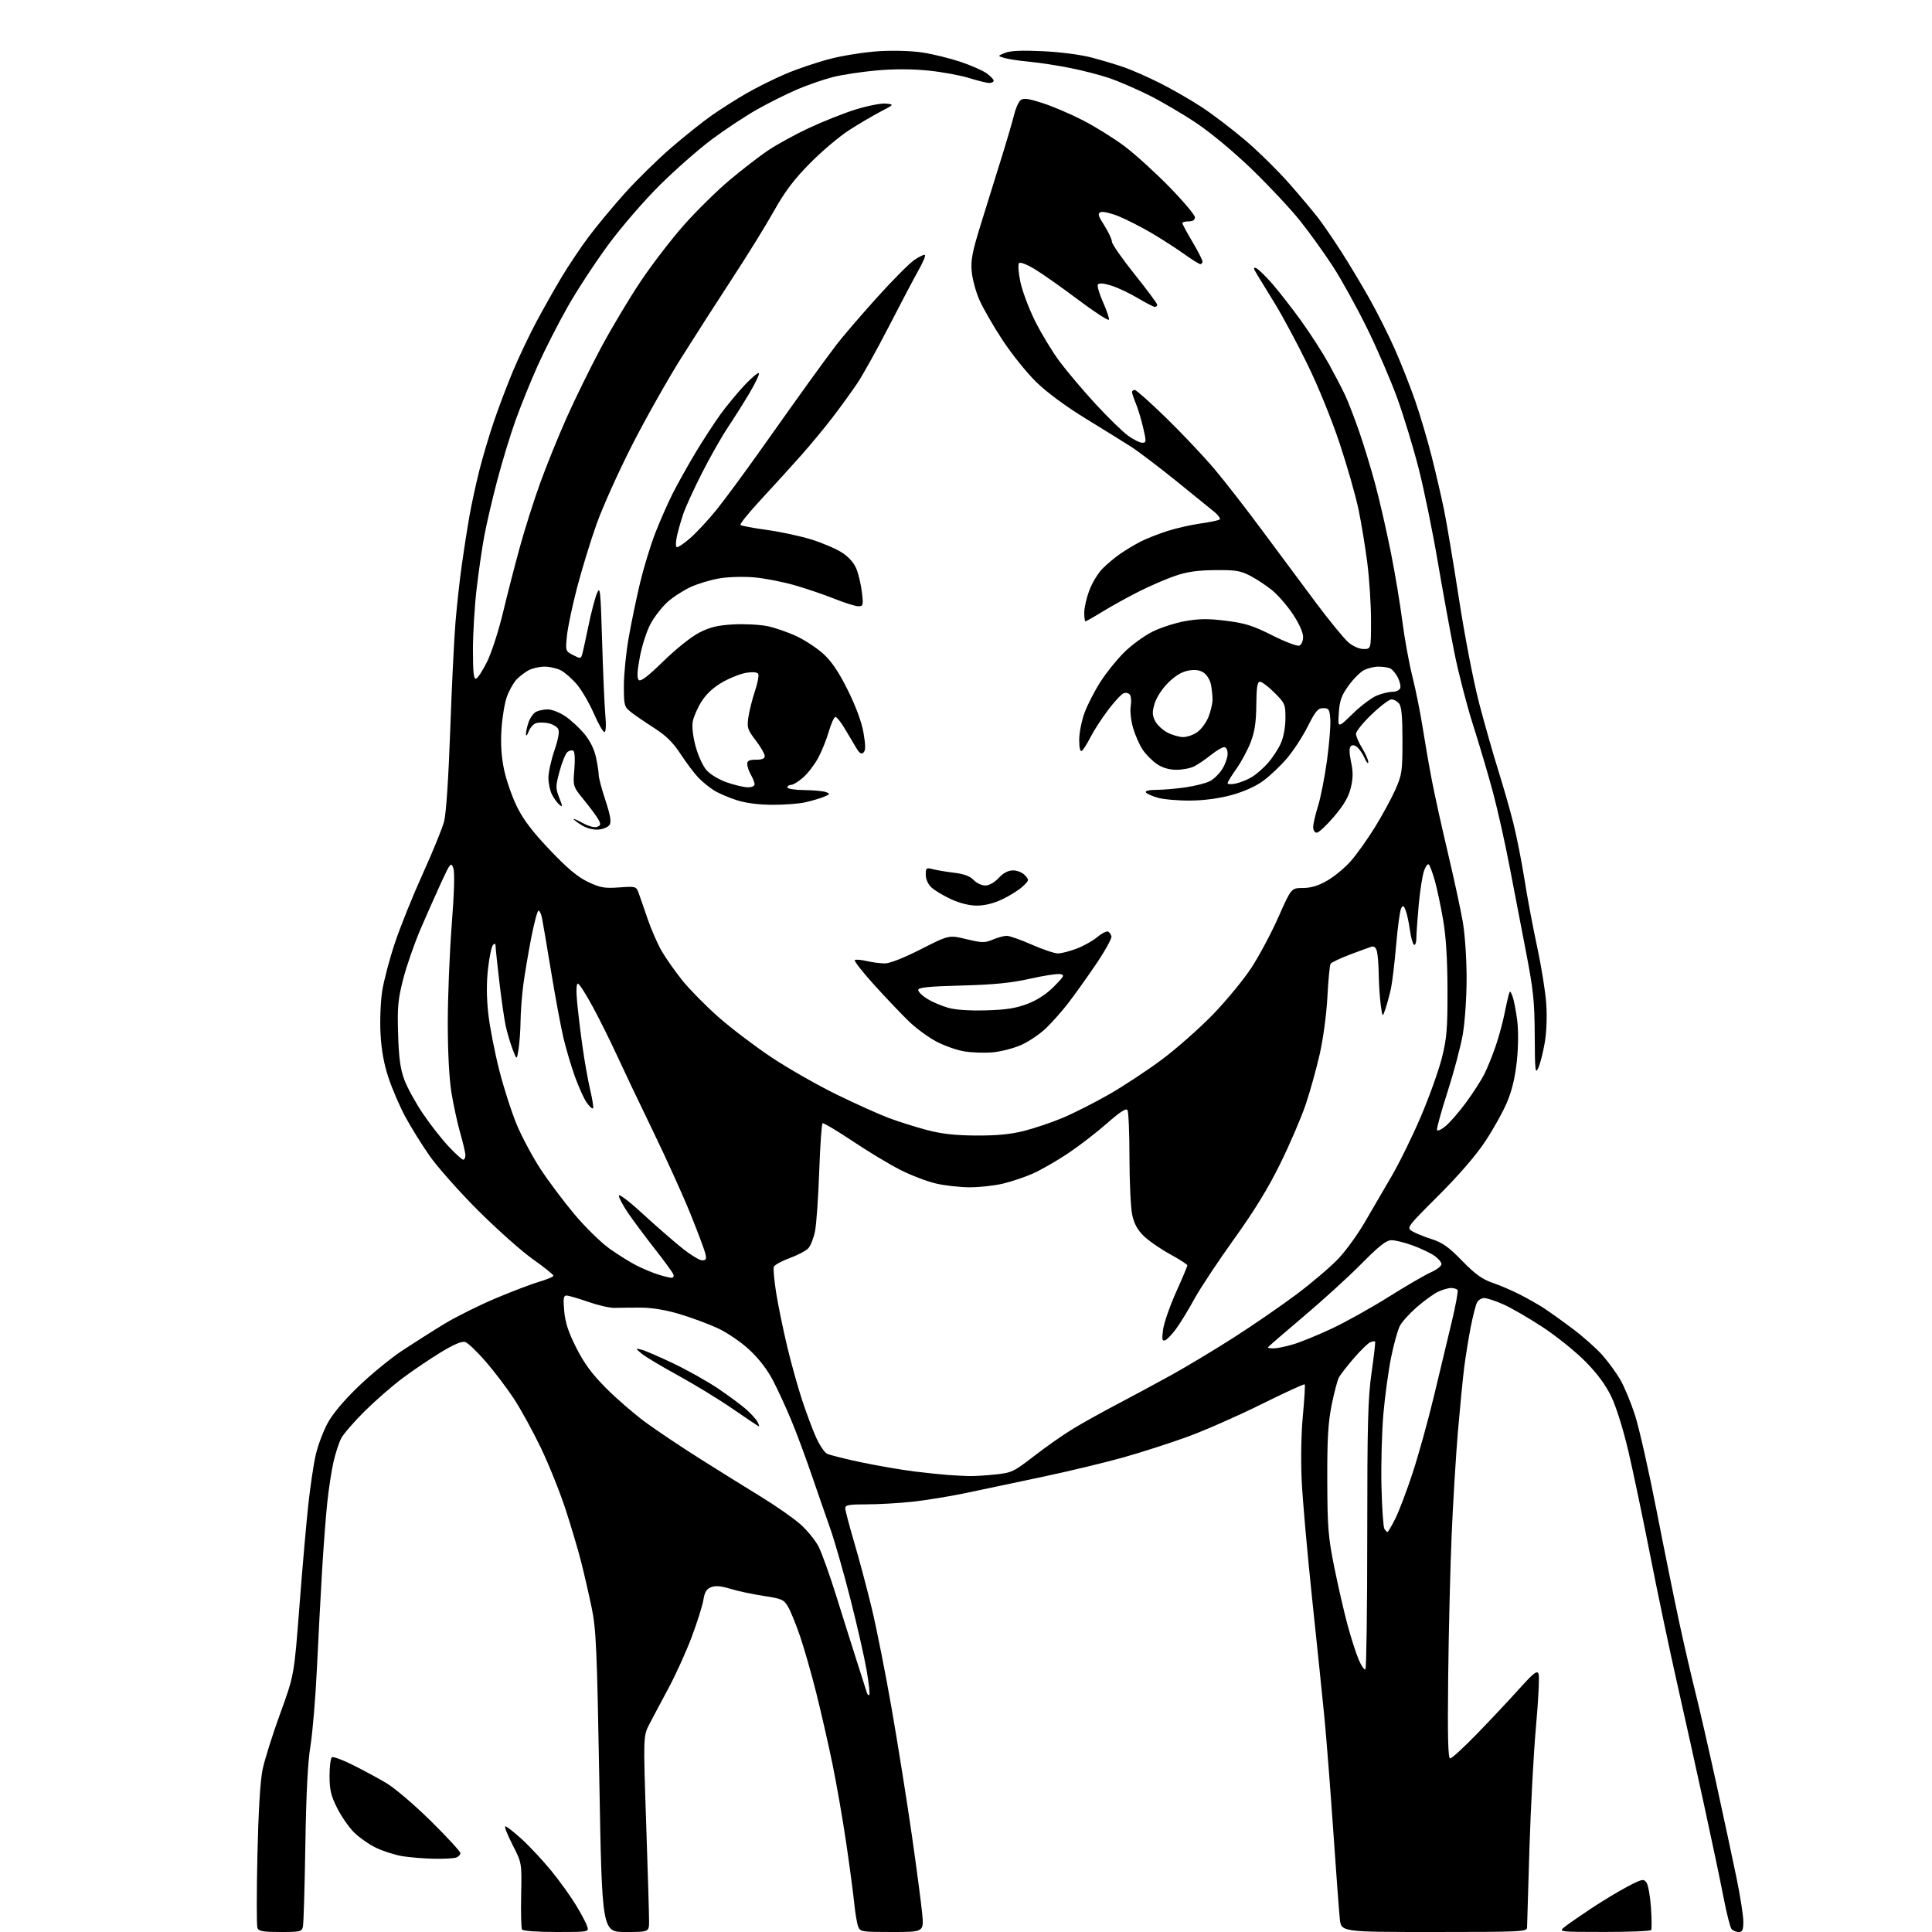 <?xml version="1.0" encoding="UTF-8" standalone="no"?>
<svg 
  version="1.1" 
  xmlns="http://www.w3.org/2000/svg" 
  xmlns:xlink="http://www.w3.org/1999/xlink" 
  xmlns:svg="http://www.w3.org/2000/svg"
  xmlns:rdf="http://www.w3.org/1999/02/22-rdf-syntax-ns#"
  xmlns:cc="http://creativecommons.org/ns#"
  xmlns:dc="http://purl.org/dc/elements/1.1/"
  viewBox="0 0 768 768"
  width="768"
  height="768"
>
<style>svg {background-color: white; }</style>"
<path stroke="none" fill="black" fill-rule="evenodd" d="M111.45,768.00C104.59,768.00 102.82,767.69 102.33,766.41C101.99,765.53 101.99,752.60 102.32,737.66C102.71,720.20 103.44,707.99 104.37,703.46C105.17,699.59 108.32,689.57 111.37,681.19C116.92,665.94 116.92,665.94 119.01,638.72C120.16,623.75 121.75,605.50 122.55,598.16C123.35,590.82 124.68,581.86 125.52,578.26C126.36,574.66 128.44,569.08 130.15,565.88C132.13,562.15 136.54,556.87 142.38,551.24C147.39,546.40 155.32,539.90 160.00,536.81C164.68,533.72 172.23,528.93 176.78,526.18C181.33,523.42 190.44,518.89 197.02,516.11C203.60,513.33 211.46,510.34 214.49,509.46C217.52,508.58 220.00,507.52 220.00,507.10C220.00,506.69 216.29,503.72 211.75,500.50C207.21,497.28 197.40,488.53 189.94,481.07C182.48,473.61 173.84,463.86 170.74,459.42C167.63,454.97 163.30,447.99 161.11,443.92C158.92,439.84 155.92,432.90 154.46,428.50C152.63,423.03 151.62,417.51 151.27,411.00C150.98,405.78 151.28,398.12 151.92,394.00C152.56,389.88 154.84,381.23 156.99,374.80C159.14,368.36 164.13,355.99 168.07,347.30C172.02,338.61 175.83,329.25 176.55,326.50C177.34,323.48 178.30,309.21 178.96,290.50C179.56,273.45 180.50,254.10 181.05,247.50C181.59,240.90 182.73,230.55 183.58,224.50C184.42,218.45 185.80,209.68 186.63,205.00C187.47,200.32 189.23,192.22 190.54,187.00C191.86,181.78 194.47,173.00 196.34,167.50C198.21,162.00 201.62,153.00 203.92,147.50C206.22,142.00 210.39,133.22 213.18,128.00C215.97,122.78 220.48,114.78 223.21,110.23C225.93,105.68 230.75,98.48 233.92,94.23C237.09,89.98 243.55,82.19 248.27,76.92C252.99,71.65 261.27,63.52 266.68,58.84C272.08,54.17 279.43,48.31 283.00,45.82C286.57,43.33 292.74,39.41 296.71,37.12C300.68,34.83 307.65,31.36 312.21,29.41C316.76,27.46 324.74,24.76 329.94,23.41C335.13,22.06 343.91,20.69 349.44,20.35C355.39,19.99 362.54,20.22 366.94,20.91C371.03,21.55 377.74,23.21 381.85,24.59C385.96,25.97 390.60,28.00 392.16,29.12C393.72,30.23 395.00,31.56 395.00,32.07C395.00,32.58 394.21,32.99 393.25,32.99C392.29,32.98 388.71,32.10 385.29,31.03C381.88,29.96 374.64,28.63 369.19,28.07C362.76,27.41 355.55,27.38 348.60,27.99C342.72,28.51 334.89,29.69 331.20,30.61C327.52,31.54 321.07,33.76 316.88,35.55C312.69,37.34 305.49,40.95 300.88,43.55C296.27,46.16 288.23,51.48 283.00,55.38C277.77,59.28 268.49,67.43 262.38,73.49C256.19,79.61 247.09,90.13 241.88,97.19C236.72,104.18 229.42,115.32 225.66,121.95C221.90,128.59 216.56,139.08 213.78,145.26C211.00,151.44 207.03,161.26 204.94,167.08C202.86,172.89 199.57,183.69 197.63,191.08C195.69,198.46 193.39,208.32 192.52,213.00C191.65,217.68 190.27,227.12 189.47,233.99C188.66,240.87 188.00,251.82 188.00,258.33C188.00,267.34 188.30,270.07 189.25,269.78C189.94,269.57 191.93,266.49 193.67,262.95C195.41,259.40 198.24,250.65 199.95,243.50C201.66,236.35 204.67,224.65 206.64,217.50C208.60,210.35 212.24,198.88 214.73,192.00C217.21,185.12 221.95,173.43 225.27,166.00C228.58,158.57 234.65,146.20 238.76,138.50C242.86,130.80 249.98,118.88 254.57,112.00C259.17,105.12 267.03,94.89 272.05,89.26C277.06,83.63 285.15,75.68 290.03,71.59C294.90,67.50 301.69,62.25 305.10,59.93C308.52,57.61 315.85,53.57 321.41,50.96C326.96,48.35 335.37,45.00 340.11,43.53C344.84,42.06 350.24,41.00 352.11,41.18C355.50,41.52 355.50,41.52 350.00,44.39C346.98,45.97 341.35,49.28 337.50,51.76C333.65,54.24 326.67,60.14 321.99,64.88C315.57,71.38 312.02,76.09 307.58,84.00C304.34,89.78 296.97,101.70 291.20,110.50C285.44,119.30 276.20,133.70 270.67,142.50C265.15,151.30 256.28,167.05 250.98,177.50C245.67,187.95 239.42,201.90 237.08,208.50C234.74,215.10 231.29,226.35 229.42,233.50C227.55,240.65 225.73,249.27 225.38,252.66C224.75,258.77 224.77,258.83 227.81,260.40C230.65,261.87 230.91,261.86 231.39,260.24C231.68,259.28 232.81,254.18 233.89,248.90C234.98,243.62 236.50,237.77 237.28,235.90C238.57,232.78 238.74,234.36 239.35,255.00C239.72,267.38 240.30,280.54 240.63,284.25C241.00,288.41 240.86,291.00 240.25,291.00C239.71,291.00 237.81,287.65 236.02,283.55C234.23,279.45 231.20,274.26 229.28,272.02C227.37,269.78 224.52,267.28 222.95,266.47C221.38,265.66 218.48,265.00 216.50,265.00C214.52,265.00 211.69,265.63 210.20,266.40C208.72,267.18 206.50,268.88 205.28,270.18C204.06,271.49 202.35,274.57 201.47,277.03C200.59,279.49 199.63,285.32 199.34,290.00C198.97,295.81 199.30,300.87 200.39,306.00C201.26,310.12 203.56,316.72 205.50,320.67C208.04,325.84 211.68,330.63 218.57,337.87C225.60,345.26 229.61,348.61 233.75,350.58C238.62,352.88 240.30,353.18 246.13,352.76C252.67,352.29 252.90,352.35 253.83,354.89C254.36,356.32 255.99,361.00 257.44,365.28C258.90,369.56 261.47,375.41 263.16,378.28C264.85,381.15 268.54,386.37 271.36,389.88C274.19,393.38 280.55,399.83 285.50,404.21C290.45,408.59 299.90,415.78 306.50,420.19C313.10,424.60 324.80,431.28 332.50,435.05C340.20,438.81 349.62,443.05 353.44,444.47C357.26,445.89 364.01,448.02 368.44,449.19C374.31,450.74 379.62,451.34 388.00,451.39C396.14,451.44 401.69,450.91 407.00,449.57C411.12,448.54 418.09,446.19 422.47,444.35C426.85,442.51 435.18,438.29 440.97,434.97C446.76,431.65 456.23,425.40 462.00,421.09C467.77,416.77 476.87,408.73 482.21,403.22C487.55,397.70 494.44,389.33 497.51,384.61C500.58,379.90 505.40,370.86 508.20,364.52C513.31,353.00 513.31,353.00 517.90,352.99C521.15,352.98 524.01,352.12 527.61,350.05C530.43,348.43 534.63,344.95 536.95,342.31C539.28,339.68 543.59,333.62 546.54,328.86C549.48,324.09 553.15,317.34 554.70,313.85C557.30,307.95 557.50,306.58 557.50,294.40C557.50,284.77 557.14,280.87 556.13,279.65C555.37,278.74 554.02,278.00 553.13,278.01C552.23,278.01 548.69,280.70 545.25,283.99C541.81,287.27 539.01,290.76 539.03,291.73C539.05,292.70 540.17,295.30 541.53,297.50C542.88,299.70 543.96,302.18 543.91,303.00C543.87,303.82 543.23,303.12 542.49,301.43C541.75,299.74 540.42,297.76 539.53,297.02C538.47,296.15 537.58,296.02 536.93,296.67C536.29,297.31 536.33,299.45 537.06,302.86C537.91,306.80 537.89,309.31 536.97,313.12C536.10,316.76 534.24,319.96 530.32,324.58C527.32,328.11 524.23,331.00 523.44,331.00C522.61,331.00 522.01,330.05 522.01,328.75C522.02,327.51 522.89,323.74 523.95,320.37C525.00,317.00 526.60,308.86 527.50,302.29C528.40,295.72 528.99,288.35 528.82,285.92C528.53,281.96 528.24,281.50 526.00,281.50C523.90,281.50 522.92,282.66 519.84,288.78C517.83,292.79 514.11,298.49 511.58,301.46C509.05,304.42 504.81,308.44 502.17,310.38C499.16,312.58 494.45,314.71 489.61,316.03C484.66,317.39 478.72,318.19 473.18,318.24C468.41,318.28 462.61,317.78 460.29,317.13C457.98,316.48 455.81,315.51 455.48,314.97C455.13,314.39 456.83,313.99 459.69,313.98C462.34,313.97 467.56,313.52 471.31,312.98C475.05,312.43 479.40,311.33 480.96,310.52C482.53,309.71 484.75,307.52 485.90,305.66C487.06,303.79 488.00,301.08 488.00,299.63C488.00,298.08 487.44,297.00 486.64,297.00C485.89,297.00 483.53,298.39 481.39,300.10C479.25,301.80 476.28,303.83 474.80,304.60C473.31,305.37 470.12,306.00 467.70,306.00C464.78,306.00 462.16,305.24 459.92,303.73C458.07,302.48 455.51,299.92 454.25,298.04C452.98,296.16 451.26,292.26 450.42,289.37C449.58,286.47 449.15,282.62 449.47,280.80C449.78,278.99 449.66,276.92 449.19,276.22C448.72,275.51 447.59,275.22 446.68,275.57C445.76,275.92 442.94,278.97 440.40,282.34C437.87,285.71 434.72,290.58 433.42,293.16C432.11,295.75 430.58,298.14 430.02,298.49C429.38,298.88 429.00,297.25 429.00,294.10C429.00,291.33 429.96,286.47 431.14,283.29C432.32,280.10 435.18,274.56 437.49,270.96C439.80,267.36 444.06,262.08 446.96,259.23C449.86,256.38 454.86,252.73 458.08,251.12C461.30,249.51 467.16,247.62 471.10,246.91C476.70,245.91 480.27,245.88 487.39,246.77C494.95,247.71 498.07,248.69 505.74,252.56C510.82,255.12 515.66,256.96 516.49,256.64C517.36,256.31 518.00,254.83 518.00,253.15C518.00,251.40 516.36,247.78 513.92,244.11C511.67,240.75 507.96,236.48 505.67,234.62C503.37,232.76 499.48,230.18 497.00,228.89C493.14,226.87 491.14,226.55 483.00,226.63C476.01,226.70 471.81,227.30 467.12,228.92C463.61,230.12 457.19,232.89 452.87,235.07C448.54,237.24 442.06,240.82 438.48,243.01C434.90,245.21 431.75,247.00 431.48,247.00C431.22,247.00 431.00,245.44 431.00,243.54C431.00,241.63 431.90,237.67 433.00,234.73C434.10,231.78 436.45,227.90 438.22,226.09C439.99,224.28 443.25,221.55 445.47,220.03C447.69,218.52 451.33,216.34 453.57,215.21C455.81,214.07 460.53,212.22 464.07,211.08C467.61,209.95 473.59,208.60 477.36,208.07C481.13,207.55 484.50,206.83 484.86,206.47C485.21,206.11 484.34,204.85 482.93,203.66C481.51,202.47 474.57,196.84 467.50,191.14C460.43,185.45 452.37,179.33 449.57,177.55C446.78,175.77 438.70,170.75 431.60,166.40C423.59,161.49 416.12,155.97 411.88,151.82C408.12,148.15 402.11,140.66 398.51,135.17C394.91,129.68 390.80,122.56 389.38,119.34C387.95,116.13 386.55,111.02 386.27,107.99C385.85,103.42 386.48,100.15 389.94,88.99C392.24,81.57 395.88,69.88 398.02,63.00C400.17,56.12 402.44,48.38 403.07,45.78C403.70,43.18 404.88,40.52 405.68,39.85C406.83,38.90 408.62,39.12 414.31,40.94C418.27,42.19 425.51,45.28 430.41,47.80C435.32,50.31 442.74,54.93 446.91,58.05C451.09,61.18 459.11,68.45 464.75,74.22C470.39,79.99 475.00,85.45 475.00,86.36C475.00,87.44 474.15,88.00 472.50,88.00C471.12,88.00 470.00,88.31 470.00,88.69C470.00,89.07 471.80,92.41 474.00,96.12C476.20,99.82 478.00,103.33 478.00,103.92C478.00,104.52 477.62,105.00 477.16,105.00C476.70,105.00 473.80,103.19 470.71,100.98C467.63,98.77 461.81,95.03 457.80,92.66C453.78,90.30 447.96,87.32 444.85,86.04C441.74,84.76 438.48,83.99 437.60,84.32C436.24,84.85 436.44,85.63 439.00,89.66C440.65,92.26 442.00,95.15 442.00,96.07C442.00,97.00 446.05,102.81 451.00,109.00C455.95,115.19 460.00,120.64 460.00,121.12C460.00,121.61 459.58,122.00 459.07,122.00C458.56,122.00 455.44,120.39 452.14,118.42C448.83,116.45 444.09,114.23 441.59,113.48C438.58,112.57 436.84,112.45 436.42,113.13C436.08,113.69 437.00,116.83 438.47,120.11C439.94,123.39 440.99,126.52 440.81,127.07C440.62,127.63 435.16,124.09 428.66,119.21C422.17,114.33 414.39,108.84 411.38,107.02C408.22,105.10 405.55,104.08 405.08,104.60C404.62,105.09 404.85,108.42 405.60,112.00C406.34,115.58 408.95,122.55 411.40,127.50C413.85,132.45 418.25,139.72 421.17,143.65C424.10,147.59 430.54,155.20 435.47,160.56C440.41,165.92 446.21,171.59 448.37,173.15C450.53,174.72 453.09,176.00 454.06,176.00C455.70,176.00 455.73,175.59 454.42,169.99C453.65,166.68 452.34,162.35 451.51,160.37C450.68,158.38 450.00,156.36 450.00,155.88C450.00,155.40 450.48,155.00 451.08,155.00C451.67,155.00 457.35,160.06 463.69,166.25C470.03,172.44 478.63,181.55 482.80,186.50C486.97,191.45 495.54,202.47 501.84,211.00C508.15,219.53 517.74,232.43 523.16,239.67C528.58,246.91 534.40,254.00 536.09,255.42C537.85,256.91 540.39,258.00 542.08,258.00C545.00,258.00 545.00,258.00 545.00,246.71C545.00,240.50 544.35,230.27 543.55,223.96C542.76,217.66 541.17,208.00 540.03,202.50C538.88,197.00 535.47,185.07 532.44,176.00C529.26,166.44 523.84,153.19 519.57,144.50C515.51,136.25 509.84,125.67 506.98,121.00C504.11,116.33 500.87,111.03 499.78,109.24C498.23,106.70 498.13,106.11 499.31,106.57C500.15,106.89 503.06,109.71 505.78,112.84C508.50,115.97 513.70,122.65 517.33,127.69C520.96,132.73 525.87,140.37 528.25,144.67C530.62,148.98 533.53,154.57 534.71,157.09C535.89,159.61 538.41,166.14 540.31,171.59C542.20,177.04 545.13,186.68 546.82,193.00C548.50,199.32 551.22,211.25 552.87,219.50C554.52,227.75 556.57,240.03 557.43,246.79C558.29,253.56 560.08,263.46 561.42,268.79C562.76,274.13 564.59,283.23 565.50,289.00C566.40,294.77 568.04,304.23 569.15,310.00C570.25,315.77 573.13,328.82 575.55,339.00C577.96,349.18 580.62,361.50 581.47,366.38C582.34,371.42 583.00,381.15 583.00,388.88C582.99,396.63 582.33,406.28 581.46,411.27C580.62,416.09 577.89,426.36 575.40,434.09C572.91,441.81 571.04,448.61 571.23,449.18C571.42,449.76 572.99,449.04 574.71,447.59C576.44,446.14 580.08,441.92 582.80,438.23C585.53,434.53 588.77,429.48 590.02,427.02C591.26,424.55 593.30,419.53 594.55,415.85C595.80,412.18 597.34,406.54 597.98,403.34C598.62,400.13 599.40,396.61 599.71,395.52C600.24,393.68 600.35,393.72 601.24,396.02C601.76,397.38 602.59,401.58 603.08,405.34C603.62,409.52 603.58,415.86 602.98,421.68C602.31,428.16 601.07,433.39 599.10,438.08C597.51,441.87 593.60,448.91 590.40,453.73C586.75,459.25 579.86,467.22 571.82,475.24C559.35,487.69 559.10,488.02 561.28,489.38C562.50,490.15 565.98,491.56 569.00,492.53C573.40,493.94 575.84,495.66 581.22,501.19C586.35,506.46 589.18,508.51 593.24,509.91C596.16,510.91 600.99,512.97 603.97,514.49C606.96,516.00 611.22,518.41 613.45,519.84C615.68,521.28 620.93,525.02 625.11,528.17C629.30,531.31 634.64,536.04 636.97,538.69C639.31,541.34 642.53,545.75 644.12,548.50C645.71,551.25 648.34,557.59 649.95,562.59C651.57,567.60 655.43,584.70 658.54,600.59C661.64,616.49 665.75,636.70 667.65,645.50C669.56,654.30 672.42,666.67 674.01,673.00C675.60,679.33 679.36,695.75 682.37,709.50C685.38,723.25 689.00,740.18 690.42,747.11C691.84,754.05 693.00,761.59 693.00,763.86C693.00,767.24 692.66,768.00 691.12,768.00C690.09,768.00 688.81,767.44 688.27,766.75C687.74,766.06 686.30,760.33 685.08,754.00C683.86,747.67 680.40,731.25 677.40,717.50C674.40,703.75 669.52,681.70 666.54,668.50C663.56,655.30 658.83,632.80 656.03,618.50C653.22,604.20 649.35,585.69 647.42,577.37C645.34,568.43 642.54,559.40 640.57,555.29C638.29,550.53 635.03,546.10 630.19,541.20C626.32,537.27 618.66,531.11 613.17,527.51C607.68,523.91 600.66,519.85 597.56,518.49C594.47,517.12 591.07,516.00 590.01,516.00C588.94,516.00 587.65,516.79 587.14,517.75C586.63,518.71 585.51,523.10 584.64,527.50C583.78,531.90 582.61,539.10 582.05,543.50C581.49,547.90 580.37,559.38 579.55,569.00C578.74,578.62 577.61,597.08 577.06,610.00C576.50,622.92 575.88,648.24 575.68,666.25C575.41,690.57 575.61,699.00 576.47,699.00C577.11,699.00 581.89,694.61 587.10,689.25C592.31,683.89 599.80,675.92 603.74,671.54C609.70,664.93 611.02,663.89 611.60,665.40C611.99,666.41 611.54,675.69 610.60,686.04C609.66,696.39 608.49,718.28 607.98,734.68C607.47,751.08 607.05,765.29 607.03,766.25C607.00,767.88 604.56,768.00 570.07,768.00C533.14,768.00 533.14,768.00 532.59,762.75C532.29,759.86 531.11,744.00 529.97,727.50C528.84,711.00 527.27,690.98 526.50,683.00C525.72,675.02 523.51,653.65 521.59,635.50C519.67,617.35 517.80,596.20 517.44,588.50C517.05,580.23 517.25,569.63 517.92,562.61C518.54,556.07 518.86,550.53 518.63,550.30C518.40,550.06 510.62,553.64 501.35,558.24C492.08,562.84 478.87,568.65 471.99,571.16C465.12,573.66 453.65,577.35 446.50,579.36C439.35,581.37 424.95,584.83 414.50,587.05C404.05,589.27 390.32,592.17 384.00,593.49C377.68,594.81 368.13,596.37 362.79,596.95C357.45,597.53 349.24,598.00 344.54,598.00C337.56,598.00 336.00,598.28 336.00,599.52C336.00,600.36 337.56,606.32 339.46,612.77C341.37,619.22 344.52,631.02 346.46,639.00C348.40,646.98 352.02,665.20 354.50,679.49C356.99,693.79 360.57,716.29 362.47,729.49C364.36,742.70 366.22,756.76 366.59,760.75C367.26,768.00 367.26,768.00 354.60,768.00C342.40,768.00 341.92,767.92 341.11,765.75C340.64,764.51 339.95,760.35 339.56,756.50C339.18,752.65 337.74,741.85 336.36,732.50C334.99,723.15 332.52,708.98 330.87,701.00C329.22,693.02 326.34,680.38 324.46,672.91C322.59,665.43 319.72,655.40 318.10,650.62C316.47,645.83 314.31,640.50 313.29,638.76C311.59,635.84 310.82,635.50 303.47,634.39C299.09,633.72 293.18,632.46 290.34,631.58C286.72,630.46 284.46,630.26 282.73,630.91C280.87,631.62 280.12,632.83 279.62,635.95C279.26,638.21 277.17,644.85 274.97,650.70C272.77,656.56 268.65,665.65 265.82,670.92C262.98,676.19 259.55,682.66 258.18,685.30C255.69,690.10 255.69,690.10 256.86,724.80C257.51,743.89 258.03,761.41 258.02,763.75C258.00,768.00 258.00,768.00 248.66,768.00C239.32,768.00 239.32,768.00 238.25,708.25C237.30,655.00 236.96,647.47 235.18,639.00C234.09,633.77 232.23,625.67 231.05,621.00C229.87,616.33 227.07,606.88 224.83,600.00C222.58,593.12 218.15,582.10 214.98,575.50C211.80,568.90 206.99,560.12 204.28,556.00C201.57,551.88 196.55,545.26 193.13,541.30C189.71,537.35 186.03,533.83 184.95,533.48C183.61,533.06 180.51,534.36 175.25,537.55C171.00,540.13 164.14,544.77 160.01,547.86C155.88,550.95 149.07,556.89 144.87,561.06C140.67,565.23 136.51,570.06 135.61,571.78C134.72,573.51 133.34,577.75 132.55,581.21C131.76,584.67 130.65,592.00 130.07,597.50C129.50,603.00 128.58,615.15 128.02,624.50C127.47,633.85 126.55,651.17 125.99,663.00C125.43,674.83 124.27,688.77 123.41,694.00C122.35,700.45 121.70,713.14 121.38,733.50C121.12,750.00 120.69,764.51 120.43,765.75C119.99,767.87 119.47,768.00 111.45,768.00zM221.13,768.00C213.69,768.00 207.86,767.58 207.51,767.02C207.18,766.48 207.02,760.29 207.17,753.27C207.43,740.50 207.43,740.50 203.70,733.25C201.65,729.26 200.39,726.00 200.91,726.00C201.42,726.00 204.38,728.32 207.49,731.16C210.60,734.00 215.83,739.63 219.13,743.65C222.42,747.68 226.82,753.80 228.91,757.24C231.00,760.68 233.03,764.51 233.42,765.75C234.13,768.00 234.13,768.00 221.13,768.00zM637.69,767.98C619.50,767.96 619.50,767.96 622.00,765.95C623.38,764.85 628.22,761.49 632.76,758.49C637.30,755.49 643.77,751.60 647.15,749.84C652.75,746.93 653.38,746.80 654.49,748.32C655.16,749.24 655.97,753.69 656.28,758.22C656.59,762.74 656.63,766.80 656.36,767.22C656.10,767.65 647.70,767.99 637.69,767.98zM172.67,738.88C168.73,738.82 163.03,738.36 160.00,737.87C156.97,737.37 152.22,735.85 149.43,734.50C146.65,733.14 142.70,730.37 140.67,728.34C138.64,726.31 135.63,721.95 133.99,718.66C131.55,713.79 131.00,711.43 131.00,705.90C131.00,702.17 131.43,698.85 131.96,698.53C132.49,698.20 136.20,699.57 140.21,701.58C144.22,703.58 150.20,706.81 153.50,708.75C156.82,710.70 164.74,717.45 171.25,723.87C177.71,730.25 183.00,735.99 183.00,736.63C183.00,737.26 182.29,738.06 181.42,738.39C180.55,738.73 176.61,738.95 172.67,738.88zM345.57,673.76C345.86,673.47 345.37,669.02 344.48,663.87C343.59,658.71 340.68,645.94 338.01,635.48C335.35,625.02 331.73,612.42 329.99,607.48C328.24,602.54 324.89,592.88 322.53,586.00C320.18,579.12 316.58,569.45 314.52,564.50C312.47,559.55 309.21,552.46 307.27,548.74C305.03,544.45 301.58,539.97 297.84,536.52C294.53,533.45 289.01,529.70 285.26,527.96C281.58,526.26 274.73,523.73 270.04,522.33C264.44,520.67 259.09,519.80 254.50,519.80C250.65,519.81 246.03,519.85 244.23,519.90C242.43,519.96 237.74,518.87 233.80,517.50C229.87,516.12 225.99,515.00 225.19,515.00C224.00,515.00 223.83,516.17 224.29,521.21C224.70,525.80 225.97,529.64 229.11,535.83C232.27,542.06 235.34,546.22 240.98,551.87C245.16,556.07 252.21,562.16 256.65,565.42C261.10,568.67 270.84,575.20 278.32,579.92C285.79,584.64 296.65,591.40 302.44,594.94C308.23,598.48 315.25,603.37 318.03,605.80C320.81,608.24 324.14,612.31 325.43,614.86C326.72,617.41 329.88,626.25 332.45,634.50C335.03,642.75 338.71,654.45 340.65,660.50C342.58,666.55 344.36,672.13 344.60,672.89C344.85,673.66 345.28,674.05 345.57,673.76zM542.78,663.56C543.17,663.16 543.50,639.13 543.50,610.16C543.51,565.65 543.78,555.65 545.23,545.56C546.18,538.99 546.80,533.47 546.62,533.29C546.44,533.10 545.59,533.22 544.73,533.55C543.87,533.88 540.95,536.70 538.25,539.82C535.54,542.95 532.83,546.43 532.23,547.56C531.63,548.69 530.33,553.64 529.34,558.56C527.94,565.55 527.56,572.08 527.61,588.50C527.67,607.21 527.98,610.97 530.40,623.00C531.90,630.42 534.26,640.72 535.66,645.89C537.05,651.05 539.06,657.30 540.12,659.78C541.18,662.26 542.38,663.96 542.78,663.56zM551.54,609.00C551.78,609.00 553.16,606.65 554.61,603.78C556.07,600.91 559.18,592.70 561.54,585.53C563.89,578.36 567.71,564.62 570.01,555.00C572.32,545.38 575.49,532.14 577.06,525.59C578.63,519.04 579.69,513.30 579.40,512.84C579.12,512.38 577.96,512.00 576.84,512.00C575.72,512.00 573.37,512.68 571.63,513.51C569.88,514.34 566.09,517.08 563.20,519.61C560.31,522.13 557.27,525.50 556.45,527.09C555.63,528.68 554.09,534.20 553.03,539.37C551.97,544.53 550.58,554.63 549.94,561.81C549.31,568.99 548.95,581.98 549.15,590.68C549.35,599.38 549.88,607.06 550.32,607.75C550.76,608.44 551.31,609.00 551.54,609.00zM385.00,586.76C386.93,586.83 391.65,586.55 395.50,586.15C402.17,585.46 402.90,585.11 411.00,578.85C415.68,575.23 422.56,570.39 426.31,568.11C430.05,565.82 437.93,561.43 443.81,558.35C449.69,555.26 459.45,550.01 465.50,546.67C471.55,543.33 482.80,536.57 490.50,531.65C498.20,526.72 509.54,518.91 515.70,514.28C521.86,509.65 529.33,503.25 532.29,500.06C535.24,496.86 539.85,490.48 542.51,485.87C545.18,481.27 549.96,473.06 553.14,467.63C556.32,462.19 561.62,451.38 564.92,443.60C568.23,435.82 571.94,425.42 573.18,420.48C575.12,412.78 575.43,408.94 575.40,393.50C575.37,381.18 574.82,372.35 573.64,365.52C572.70,360.03 571.22,353.06 570.35,350.02C569.49,346.98 568.43,344.13 568.01,343.67C567.59,343.22 566.72,344.35 566.07,346.17C565.43,348.00 564.49,354.00 563.98,359.50C563.48,365.00 563.05,370.99 563.03,372.81C563.02,374.63 562.59,375.87 562.09,375.56C561.60,375.25 560.86,372.64 560.47,369.75C560.07,366.86 559.33,363.38 558.81,362.00C558.02,359.92 557.71,359.76 556.98,361.06C556.50,361.92 555.61,368.45 555.00,375.56C554.39,382.68 553.45,390.52 552.91,393.00C552.37,395.48 551.40,399.07 550.75,401.00C549.57,404.50 549.57,404.50 548.87,399.50C548.49,396.75 548.13,391.35 548.07,387.50C548.02,383.65 547.69,379.45 547.35,378.17C546.93,376.61 546.19,376.01 545.11,376.35C544.23,376.64 540.36,378.05 536.52,379.50C532.68,380.95 529.26,382.58 528.92,383.13C528.58,383.68 528.01,389.61 527.66,396.31C527.29,403.35 525.98,413.02 524.57,419.19C523.23,425.07 520.72,434.07 518.99,439.19C517.25,444.31 512.74,454.80 508.96,462.50C504.15,472.29 498.62,481.31 490.58,492.50C484.26,501.30 477.16,512.03 474.79,516.34C472.43,520.65 469.15,526.02 467.50,528.26C465.85,530.51 463.87,532.55 463.10,532.81C461.96,533.18 461.82,532.34 462.35,528.48C462.71,525.85 465.03,519.18 467.50,513.67C469.98,508.16 472.00,503.36 472.00,503.00C472.00,502.63 468.90,500.64 465.11,498.56C461.32,496.48 456.63,493.24 454.68,491.35C452.16,488.90 450.84,486.48 450.07,482.91C449.48,480.15 448.99,469.94 448.98,460.20C448.98,450.47 448.62,441.95 448.19,441.27C447.65,440.42 445.17,442.02 439.96,446.62C435.85,450.23 428.86,455.61 424.42,458.58C419.97,461.54 413.73,465.11 410.55,466.52C407.37,467.93 402.01,469.73 398.63,470.52C395.26,471.32 389.35,471.97 385.50,471.97C381.65,471.97 375.57,471.29 372.00,470.45C368.43,469.61 362.02,467.16 357.77,464.99C353.52,462.82 345.00,457.69 338.85,453.57C332.69,449.46 327.35,446.28 326.99,446.51C326.62,446.74 326.01,455.38 325.65,465.71C325.28,476.05 324.53,486.72 323.99,489.42C323.44,492.13 322.25,495.17 321.34,496.18C320.43,497.18 317.08,498.96 313.91,500.11C310.73,501.27 307.89,502.83 307.61,503.58C307.32,504.33 307.76,509.10 308.58,514.19C309.41,519.28 311.38,528.86 312.97,535.47C314.56,542.09 317.20,551.55 318.83,556.50C320.46,561.45 322.92,568.05 324.30,571.17C325.68,574.28 327.66,577.28 328.68,577.83C329.71,578.38 335.94,579.95 342.53,581.33C349.11,582.70 358.55,584.32 363.50,584.93C368.45,585.54 374.52,586.17 377.00,586.34C379.48,586.51 383.07,586.70 385.00,586.76zM301.70,567.00C301.49,567.00 296.87,563.92 291.41,560.15C285.96,556.38 276.10,550.35 269.50,546.74C262.90,543.13 256.38,539.21 255.00,538.04C252.50,535.90 252.50,535.90 255.00,536.52C256.38,536.85 262.09,539.32 267.70,542.00C273.31,544.68 281.29,549.16 285.45,551.96C289.60,554.77 294.59,558.46 296.54,560.17C298.48,561.88 300.53,564.11 301.07,565.14C301.62,566.16 301.90,567.00 301.70,567.00zM506.32,536.00C507.59,536.00 511.08,535.28 514.07,534.40C517.06,533.51 524.00,530.67 529.51,528.08C535.02,525.49 545.14,519.84 552.01,515.52C558.88,511.21 566.41,506.83 568.75,505.79C571.09,504.76 573.00,503.28 573.00,502.52C573.00,501.76 571.76,500.27 570.25,499.21C568.74,498.15 564.90,496.32 561.71,495.14C558.53,493.96 554.70,493.00 553.19,493.00C551.07,493.00 548.35,495.13 540.98,502.57C535.77,507.83 525.31,517.34 517.75,523.70C510.19,530.07 504.00,535.44 504.00,535.64C504.00,535.84 505.04,536.00 506.32,536.00zM266.86,507.93C267.63,507.97 267.98,507.39 267.67,506.58C267.37,505.79 264.01,501.18 260.20,496.33C256.40,491.47 251.64,485.09 249.64,482.14C247.64,479.19 246.00,476.10 246.00,475.28C246.00,474.45 250.08,477.53 255.09,482.14C260.09,486.74 267.10,492.86 270.66,495.75C274.22,498.64 278.01,501.00 279.09,501.00C280.71,501.00 280.93,500.54 280.37,498.25C280.00,496.74 277.34,489.65 274.45,482.50C271.57,475.35 264.84,460.50 259.51,449.50C254.17,438.50 247.75,425.00 245.23,419.50C242.71,414.00 238.40,405.34 235.66,400.25C232.91,395.16 230.24,391.00 229.71,391.00C229.11,391.00 229.00,393.80 229.41,398.25C229.78,402.24 230.74,410.23 231.55,416.00C232.35,421.77 233.74,429.56 234.62,433.30C235.51,437.04 236.01,440.32 235.73,440.60C235.45,440.89 234.33,439.85 233.23,438.31C232.14,436.76 230.04,432.12 228.55,428.00C227.07,423.88 225.00,416.90 223.96,412.50C222.92,408.10 220.71,396.18 219.04,386.00C217.37,375.82 215.74,366.26 215.42,364.75C215.10,363.24 214.49,362.00 214.06,362.00C213.63,362.00 212.34,366.84 211.18,372.75C210.03,378.66 208.62,387.02 208.04,391.32C207.47,395.62 206.97,402.15 206.93,405.82C206.89,409.50 206.53,414.52 206.14,417.00C205.44,421.50 205.44,421.50 203.73,417.00C202.79,414.52 201.56,410.34 201.00,407.70C200.43,405.06 199.30,397.19 198.49,390.21C197.67,383.23 197.00,376.86 197.00,376.06C197.00,375.06 196.67,374.93 195.98,375.62C195.41,376.19 194.52,380.42 194.00,385.04C193.36,390.63 193.39,396.60 194.10,402.94C194.68,408.17 196.65,418.32 198.48,425.48C200.30,432.64 203.48,442.49 205.55,447.37C207.61,452.25 211.85,460.12 214.97,464.87C218.09,469.62 224.13,477.67 228.41,482.77C232.69,487.86 238.96,493.99 242.34,496.39C245.73,498.79 250.53,501.79 253.00,503.04C255.47,504.30 259.30,505.90 261.50,506.60C263.70,507.30 266.11,507.90 266.86,507.93zM184.15,461.00C184.62,461.00 185.00,460.21 185.00,459.25C185.00,458.28 184.09,454.35 182.98,450.50C181.87,446.65 180.30,439.45 179.48,434.50C178.56,428.84 178.01,418.54 178.00,406.77C178.00,396.46 178.70,378.91 179.56,367.77C180.59,354.40 180.80,346.65 180.17,345.00C179.29,342.67 178.97,343.05 175.53,350.50C173.50,354.90 169.80,363.23 167.31,369.00C164.83,374.77 161.68,383.77 160.33,389.00C158.21,397.22 157.92,400.19 158.25,411.00C158.53,420.45 159.13,424.87 160.69,429.11C161.82,432.20 165.14,438.27 168.07,442.61C170.99,446.95 175.61,452.86 178.34,455.75C181.06,458.64 183.67,461.00 184.15,461.00zM611.51,424.50C610.31,427.18 610.15,425.81 610.08,411.70C610.01,398.01 609.54,393.52 606.57,378.20C604.68,368.46 601.72,353.07 599.99,344.00C598.25,334.93 595.33,321.88 593.49,315.00C591.65,308.12 588.11,296.14 585.62,288.36C583.13,280.59 579.75,267.54 578.12,259.36C576.48,251.19 573.50,234.82 571.48,223.00C569.47,211.18 566.11,194.75 564.01,186.50C561.91,178.25 558.09,165.65 555.51,158.50C552.93,151.35 547.50,138.75 543.44,130.50C539.38,122.25 533.30,111.22 529.91,106.00C526.53,100.78 520.68,92.63 516.91,87.90C513.14,83.17 504.52,73.95 497.75,67.40C490.47,60.37 481.36,52.78 475.47,48.85C469.98,45.19 461.45,40.19 456.50,37.74C451.55,35.29 444.61,32.29 441.08,31.08C437.55,29.87 430.57,28.06 425.58,27.06C420.59,26.05 413.31,24.93 409.40,24.57C405.50,24.21 401.00,23.54 399.40,23.08C396.50,22.25 396.50,22.25 399.50,21.02C401.59,20.16 406.12,19.96 414.50,20.35C421.49,20.68 429.63,21.74 434.00,22.89C438.12,23.98 443.98,25.74 447.00,26.80C450.02,27.86 456.32,30.64 461.00,32.98C465.68,35.32 473.10,39.58 477.50,42.45C481.90,45.31 489.77,51.30 495.00,55.75C500.23,60.20 508.18,68.04 512.68,73.17C517.18,78.30 522.40,84.53 524.27,87.00C526.15,89.47 530.15,95.33 533.15,100.00C536.16,104.67 541.16,113.00 544.26,118.50C547.37,124.00 551.94,133.09 554.42,138.69C556.90,144.30 560.54,153.50 562.50,159.14C564.46,164.78 567.43,174.78 569.09,181.37C570.75,187.95 572.96,197.47 574.00,202.51C575.04,207.56 577.72,223.57 579.97,238.09C582.27,253.01 585.77,271.09 588.01,279.64C590.19,287.96 593.59,299.89 595.55,306.14C597.52,312.39 600.21,321.77 601.53,327.00C602.85,332.23 604.86,342.35 605.99,349.50C607.11,356.65 609.39,368.75 611.04,376.39C612.69,384.04 614.32,394.16 614.65,398.90C615.02,404.02 614.78,410.34 614.06,414.50C613.40,418.35 612.25,422.85 611.51,424.50zM394.50,418.33C391.20,418.61 386.08,418.42 383.12,417.91C380.16,417.40 375.21,415.63 372.12,413.98C369.03,412.33 364.25,408.83 361.50,406.20C358.75,403.57 352.56,397.08 347.74,391.77C342.92,386.47 339.35,381.90 339.80,381.63C340.24,381.35 342.39,381.53 344.56,382.04C346.72,382.54 349.95,382.96 351.71,382.98C353.67,382.99 359.25,380.80 366.07,377.33C377.21,371.66 377.21,371.66 384.15,373.33C390.37,374.82 391.45,374.84 394.66,373.50C396.63,372.67 399.13,372.00 400.21,372.00C401.29,372.00 405.76,373.57 410.14,375.50C414.51,377.43 419.20,379.00 420.54,379.00C421.88,379.00 425.23,378.15 427.97,377.10C430.72,376.06 434.38,374.01 436.11,372.56C437.84,371.11 439.76,370.09 440.38,370.29C440.99,370.50 441.64,371.38 441.81,372.26C441.98,373.13 439.10,378.27 435.42,383.67C431.73,389.08 426.80,395.98 424.45,399.00C422.11,402.02 418.23,406.39 415.84,408.70C413.45,411.01 409.02,414.01 406.00,415.36C402.98,416.72 397.80,418.05 394.50,418.33zM392.00,401.63C400.06,401.40 403.89,400.79 408.50,399.02C412.41,397.51 416.06,395.11 419.00,392.13C423.14,387.92 423.32,387.53 421.29,387.21C420.08,387.03 414.68,387.87 409.29,389.09C402.00,390.73 395.09,391.42 382.25,391.76C368.97,392.12 365.00,392.53 365.00,393.53C365.00,394.25 366.60,395.83 368.56,397.04C370.52,398.25 374.23,399.84 376.81,400.58C379.79,401.44 385.33,401.82 392.00,401.63zM388.31,359.99C385.27,359.98 381.48,359.04 378.00,357.42C374.98,356.02 371.49,353.92 370.25,352.76C368.91,351.50 368.00,349.47 368.00,347.72C368.00,345.01 368.21,344.84 370.75,345.50C372.26,345.90 376.09,346.54 379.26,346.93C383.25,347.42 385.63,348.30 387.04,349.82C388.16,351.02 390.23,352.00 391.64,352.00C393.19,352.00 395.30,350.82 397.00,349.00C398.89,346.98 400.76,346.00 402.75,346.00C404.39,346.00 406.47,346.86 407.45,347.95C409.15,349.82 409.11,349.99 406.47,352.44C404.96,353.84 401.34,356.11 398.42,357.49C395.03,359.10 391.39,360.00 388.31,359.99zM237.90,329.77C235.83,329.94 233.23,329.26 231.25,328.04C229.46,326.93 228.00,325.84 228.00,325.60C228.00,325.36 229.72,326.11 231.82,327.26C234.02,328.46 236.37,329.07 237.36,328.69C238.80,328.14 238.89,327.67 237.92,325.85C237.28,324.65 234.72,321.18 232.25,318.14C227.74,312.61 227.74,312.61 228.31,305.83C228.65,301.81 228.48,298.80 227.90,298.44C227.36,298.10 226.30,298.33 225.56,298.95C224.81,299.57 223.41,302.99 222.45,306.54C220.83,312.53 220.82,313.31 222.30,317.09C223.70,320.63 223.71,321.00 222.39,319.91C221.55,319.21 220.22,317.40 219.43,315.87C218.65,314.35 218.00,311.36 218.00,309.22C218.00,307.09 219.07,302.20 220.38,298.34C221.96,293.70 222.47,290.80 221.88,289.75C221.39,288.87 219.65,287.86 218.02,287.50C216.38,287.14 214.17,287.13 213.09,287.47C212.02,287.81 210.69,289.31 210.15,290.80C209.60,292.28 209.12,292.78 209.08,291.90C209.04,291.02 209.50,288.87 210.11,287.13C210.71,285.38 212.03,283.52 213.04,282.98C214.05,282.44 216.18,282.00 217.78,282.00C219.39,282.00 222.52,283.24 224.75,284.75C226.97,286.26 230.38,289.41 232.31,291.74C234.53,294.42 236.23,297.85 236.92,301.04C237.51,303.82 238.00,306.99 238.00,308.08C238.00,309.18 239.20,313.71 240.67,318.15C242.63,324.08 243.07,326.67 242.32,327.87C241.76,328.77 239.77,329.62 237.90,329.77zM307.00,319.92C301.62,319.90 296.42,319.23 292.84,318.08C289.72,317.08 285.67,315.34 283.84,314.20C282.00,313.07 279.20,310.78 277.60,309.11C276.01,307.45 272.86,303.26 270.59,299.80C267.55,295.14 264.80,292.44 259.99,289.36C256.42,287.07 252.26,284.22 250.75,283.02C248.15,280.96 248.00,280.41 248.00,272.54C248.00,267.98 248.87,259.35 249.93,253.37C250.99,247.39 253.02,237.61 254.45,231.64C255.89,225.67 258.56,216.88 260.40,212.11C262.24,207.35 265.36,200.25 267.33,196.33C269.30,192.42 273.40,185.08 276.44,180.01C279.48,174.95 283.98,168.04 286.43,164.65C288.89,161.27 293.19,156.08 295.98,153.11C298.77,150.15 301.33,148.00 301.66,148.33C302.00,148.66 300.32,152.21 297.95,156.22C295.57,160.22 291.66,166.43 289.27,170.00C286.87,173.57 282.28,181.68 279.06,188.00C275.85,194.32 272.49,201.66 271.60,204.31C270.71,206.95 269.58,210.89 269.10,213.07C268.61,215.24 268.56,217.23 268.98,217.49C269.41,217.75 271.84,216.13 274.40,213.88C276.95,211.64 281.64,206.58 284.82,202.65C288.00,198.72 296.01,187.85 302.63,178.50C309.25,169.15 317.74,157.22 321.50,152.00C325.26,146.78 330.24,140.00 332.57,136.95C334.90,133.90 341.98,125.65 348.30,118.62C354.62,111.58 361.45,104.70 363.48,103.32C365.50,101.95 367.40,101.07 367.70,101.37C368.00,101.66 366.80,104.47 365.03,107.59C363.27,110.72 357.99,120.74 353.30,129.86C348.61,138.98 342.94,149.16 340.71,152.47C338.47,155.79 334.06,161.88 330.90,166.00C327.74,170.12 322.08,176.96 318.32,181.18C314.57,185.41 307.50,193.18 302.61,198.46C297.71,203.73 294.00,208.33 294.34,208.68C294.69,209.02 299.37,209.90 304.74,210.64C310.11,211.37 318.10,213.08 322.50,214.44C326.90,215.81 332.40,218.16 334.72,219.67C337.44,221.43 339.49,223.77 340.47,226.20C341.30,228.29 342.27,232.47 342.63,235.50C343.23,240.60 343.12,241.00 341.21,241.00C340.08,241.00 335.85,239.68 331.83,238.07C327.80,236.45 320.68,234.03 316.00,232.67C311.32,231.32 304.12,229.91 300.00,229.53C295.87,229.15 289.67,229.31 286.19,229.88C282.72,230.44 277.49,232.00 274.57,233.34C271.65,234.68 267.49,237.37 265.32,239.33C263.15,241.29 260.14,245.16 258.64,247.93C257.13,250.69 255.21,256.62 254.36,261.09C253.27,266.90 253.14,269.54 253.90,270.30C254.67,271.07 257.49,268.93 263.74,262.82C268.77,257.91 274.84,253.07 278.00,251.46C282.27,249.28 285.30,248.56 291.54,248.21C295.96,247.97 302.07,248.29 305.11,248.92C308.14,249.55 313.39,251.37 316.77,252.97C320.14,254.56 324.96,257.76 327.46,260.07C330.65,263.01 333.55,267.34 337.07,274.45C340.28,280.94 342.53,287.06 343.26,291.31C344.12,296.30 344.12,298.28 343.27,299.13C342.42,299.98 341.67,299.49 340.32,297.21C339.32,295.53 337.27,292.10 335.77,289.58C334.28,287.06 332.62,285.00 332.10,285.00C331.57,285.00 330.40,287.59 329.48,290.75C328.57,293.91 326.65,298.67 325.22,301.32C323.78,303.97 321.10,307.46 319.27,309.07C317.43,310.68 315.27,312.00 314.47,312.00C313.66,312.00 313.00,312.45 313.00,313.00C313.00,313.56 315.96,314.03 319.75,314.07C323.46,314.11 327.36,314.48 328.40,314.89C330.09,315.55 329.98,315.76 327.40,316.79C325.81,317.43 322.48,318.40 320.00,318.95C317.52,319.50 311.68,319.94 307.00,319.92zM297.25,312.97C298.82,312.99 299.98,312.46 299.96,311.75C299.95,311.06 299.29,309.38 298.50,308.00C297.71,306.62 297.05,304.71 297.04,303.75C297.01,302.41 297.82,302.00 300.50,302.00C302.94,302.00 304.00,301.55 304.00,300.51C304.00,299.69 302.39,296.90 300.41,294.32C297.13,290.01 296.88,289.25 297.50,285.06C297.87,282.55 299.05,277.89 300.11,274.70C301.18,271.51 301.76,268.42 301.40,267.84C301.00,267.20 299.16,267.04 296.67,267.44C294.42,267.80 290.16,269.48 287.19,271.18C283.65,273.20 280.79,275.84 278.90,278.81C277.32,281.31 275.74,284.89 275.39,286.76C275.00,288.84 275.44,292.72 276.53,296.74C277.52,300.41 279.46,304.60 280.91,306.23C282.36,307.85 285.95,309.99 289.01,311.04C292.03,312.08 295.74,312.95 297.25,312.97zM491.25,311.47C493.04,311.09 495.93,309.92 497.68,308.85C499.43,307.79 502.30,305.28 504.06,303.28C505.82,301.27 508.09,297.80 509.11,295.57C510.22,293.12 510.96,289.16 510.98,285.62C511.00,280.00 510.81,279.54 506.63,275.37C504.23,272.97 501.64,271.00 500.88,271.00C499.81,271.00 499.48,273.09 499.40,280.25C499.33,287.17 498.76,290.91 497.14,295.09C495.95,298.17 493.41,302.89 491.49,305.59C489.57,308.29 488.00,310.87 488.00,311.33C488.00,311.78 489.46,311.85 491.25,311.47zM470.33,293.00C471.90,293.00 474.45,292.11 475.98,291.01C477.52,289.92 479.50,287.21 480.39,284.99C481.27,282.77 482.00,279.67 482.00,278.10C482.00,276.53 481.71,273.81 481.36,272.06C481.01,270.30 479.70,268.19 478.44,267.37C476.84,266.32 475.04,266.09 472.33,266.58C469.77,267.06 467.13,268.65 464.36,271.40C461.99,273.76 459.70,277.26 459.00,279.62C457.99,282.98 458.02,284.25 459.13,286.52C459.88,288.05 462.07,290.13 463.98,291.15C465.90,292.17 468.76,293.00 470.33,293.00zM537.65,283.79C540.87,280.66 545.17,277.39 547.22,276.54C549.26,275.69 552.09,275.00 553.50,275.00C554.91,275.00 556.31,274.37 556.60,273.59C556.90,272.81 556.45,270.84 555.61,269.21C554.76,267.58 553.35,265.96 552.46,265.62C551.56,265.28 549.50,265.00 547.87,265.00C546.24,265.00 543.68,265.63 542.19,266.40C540.70,267.17 537.93,269.96 536.04,272.59C533.23,276.50 532.53,278.50 532.20,283.44C531.79,289.50 531.79,289.50 537.65,283.79z" />

</svg>